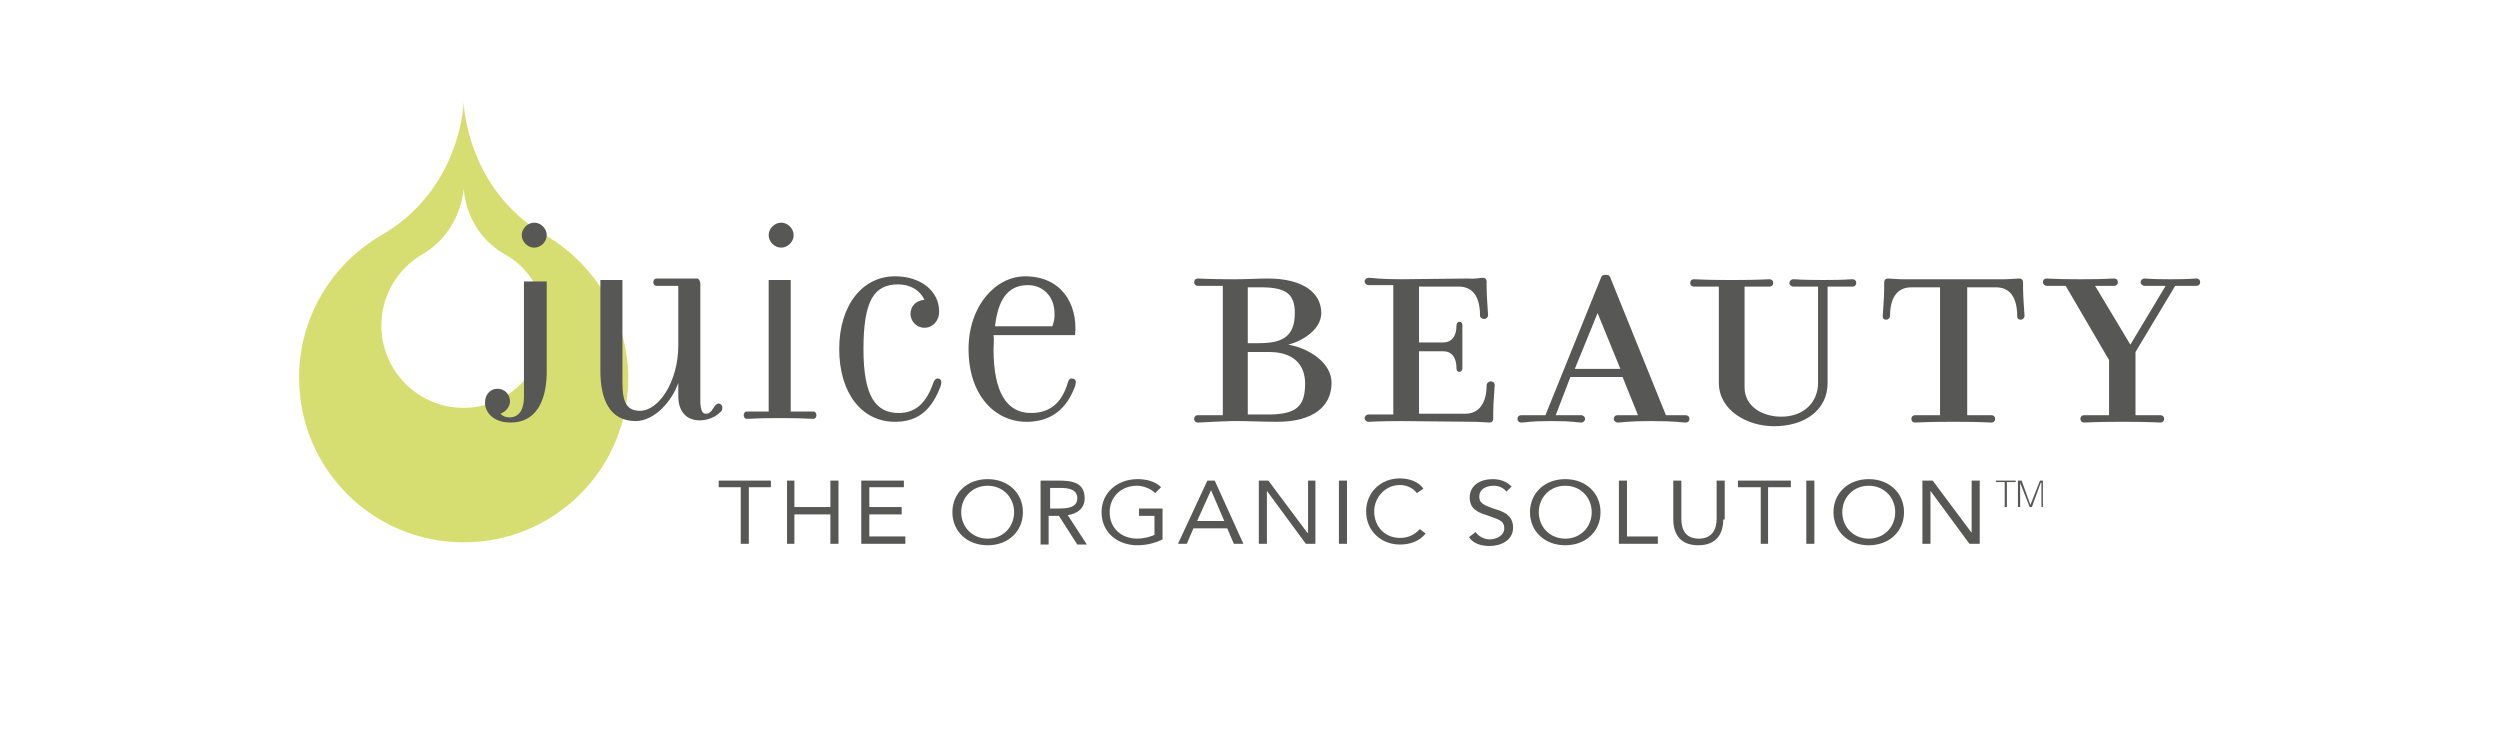 <svg enable-background="new 5926.4 722.6 340.2 99.2" viewBox="5926.4 722.6 340.2 99.2" xmlns="http://www.w3.org/2000/svg"><path d="m6000.6 754.6c-10.8-6.3-11.1-18.1-11.1-18.1s-.3 11.8-11.2 18.1c-6.7 3.9-11.2 11.1-11.2 19.4 0 12.4 10 22.4 22.4 22.4s22.4-10 22.4-22.4c-.1-8.3-4.6-15.5-11.3-19.4m-11.1 23.5c-6.2 0-11.2-5-11.2-11.2 0-4.2 2.3-7.8 5.6-9.7 5.4-3.2 5.6-9 5.6-9s.1 5.9 5.6 9c3.4 1.9 5.6 5.6 5.6 9.7-.1 6.1-5.1 11.2-11.2 11.2" fill="#d6de72"/><g fill="#575756"><path d="m6031.3 788.9h-3v7.7h-1.1v-7.7h-3v-.9h7.1z"/><path d="m6033.5 788h1v3.6h4.9v-3.6h1.1v8.6h-1.1v-4h-4.9v4h-1z"/><path d="m6043.6 788h5.8v.9h-4.7v2.7h4.4v1h-4.4v3h4.9v1h-6z"/><path d="m6056 792.3c0-2.6 2-4.5 4.8-4.5s4.8 1.9 4.8 4.5-2 4.5-4.8 4.5-4.8-1.9-4.8-4.5m8.4 0c0-2-1.5-3.6-3.6-3.6s-3.6 1.6-3.6 3.6 1.5 3.6 3.6 3.6 3.6-1.6 3.6-3.6"/><path d="m6068.1 788h2.3c1.8 0 3.6.2 3.6 2.4 0 1.3-.9 2.1-2.3 2.3l2.6 4h-1.3l-2.5-3.9h-1.4v3.9h-1.1v-8.7zm1.1 3.8h1c1.2 0 2.8 0 2.8-1.4 0-1.2-1.2-1.4-2.2-1.4h-1.5v2.8z"/><path d="m6084.6 796c-1 .5-2.2.8-3.4.8-2.8 0-4.9-1.8-4.9-4.5s2.2-4.5 4.9-4.5c1.2 0 2.4.3 3.2 1.1l-.8.8c-.6-.6-1.6-1-2.5-1-2.1 0-3.7 1.5-3.7 3.6s1.5 3.6 3.8 3.6c.7 0 1.6-.2 2.3-.5v-2.6h-2.1v-1h3.2z"/><path d="m6090.7 788h1l3.9 8.6h-1.3l-.9-2.1h-4.6l-.9 2.1h-1.2zm.5 1.3-1.9 4.2h3.7z"/><path d="m6097.7 788h1.3l5.3 7.1h.1v-7.1h1v8.6h-1.3l-5.3-7.2v7.2h-1.1z"/><path d="m6108.6 788h1.1v8.6h-1.1z"/><path d="m6119.2 789.7c-.5-.7-1.4-1.1-2.3-1.1-2 0-3.5 1.7-3.5 3.6 0 2 1.4 3.6 3.5 3.6 1.1 0 2-.4 2.7-1.2l.8.6c-.8 1-2 1.5-3.5 1.5-2.6 0-4.6-1.9-4.6-4.5 0-2.5 1.9-4.5 4.6-4.5 1.2 0 2.5.4 3.2 1.4z"/><path d="m6131.4 789.5c-.4-.5-1-.8-1.7-.8-1 0-2 .4-2 1.5 0 .8.5 1.1 1.9 1.6 1.4.4 2.7.9 2.7 2.6s-1.6 2.5-3.2 2.5c-1.1 0-2.2-.3-2.8-1.2l.9-.7c.4.6 1.2 1 1.9 1 .9 0 2-.5 2-1.5 0-1.1-.8-1.2-2.4-1.8-1.3-.4-2.3-.9-2.3-2.4 0-1.7 1.5-2.5 3.1-2.5 1 0 1.9.3 2.6 1z"/><path d="m6134.6 792.3c0-2.6 2-4.5 4.8-4.5s4.8 1.9 4.8 4.5-2 4.5-4.8 4.5-4.8-1.9-4.8-4.5m8.4 0c0-2-1.5-3.6-3.6-3.6s-3.6 1.6-3.6 3.6 1.5 3.6 3.6 3.6 3.6-1.6 3.6-3.6"/><path d="m6146.7 788h1.1v7.6h4.2v1h-5.3z"/><path d="m6160.9 793.3c0 1.9-.9 3.5-3.4 3.5s-3.4-1.6-3.4-3.5v-5.3h1.1v5.2c0 1.4.5 2.7 2.4 2.7 1.8 0 2.4-1.3 2.4-2.7v-5.2h1.1v5.3z"/><path d="m6170.1 788.9h-3.1v7.7h-1v-7.7h-3.1v-.9h7.2z"/><path d="m6172.2 788h1.1v8.6h-1.1z"/><path d="m6175.9 792.3c0-2.6 2-4.5 4.8-4.5s4.8 1.9 4.8 4.5-2 4.5-4.8 4.5-4.8-1.9-4.8-4.5m8.4 0c0-2-1.5-3.6-3.6-3.6s-3.6 1.6-3.6 3.6 1.5 3.6 3.6 3.6 3.6-1.6 3.6-3.6"/><path d="m6188 788h1.4l5.3 7.1v-7.1h1.1v8.6h-1.4l-5.3-7.2v7.2h-1.1z"/><path d="m6199.2 788.2h-1.2v-.2h2.7v.2h-1.2v3.4h-.3z"/><path d="m6204.2 788.3h-.1l-1.2 3.3h-.3l-1.3-3.3v3.3h-.3v-3.6h.5l1.2 3.3 1.3-3.3h.4v3.6h-.2z"/><path d="m5995.9 780.1c-2.5 0-3.5-1.5-3.5-2.7 0-1.1.7-1.9 1.7-1.9s1.7.8 1.7 1.7c0 .7-.5 1.4-1.3 1.7.3.3.7.5 1.2.5 1.5 0 2-1.3 2-2.8v-15.7h3.1v12.6c-.1 3.9-1.6 6.6-4.9 6.6"/><path d="m6022.5 778.9c.7 0 .9-.8 1.3-1.2l.3-.2c.3 0 .6.2.6.6 0 .2-.1.5-.3.6-.9.9-2.1 1.1-2.8 1.1-1.7 0-2.9-1.1-2.9-3.3v-1.8c-.8 2.4-3.2 5.2-5.8 5.2-3.5 0-4.8-2.9-4.8-6.8v-11.5-.9h3v.4 13.6c0 2.8.7 3.8 2.4 3.8 2.5 0 5.2-3.9 5.2-8.9v-8.1c-1.4 0-2.7 0-3 0-.2 0-.4-.2-.4-.5s.2-.5.4-.5h5.6c.2 0 .4.4.4.7v16.2c.1 1.2.3 1.5.8 1.5"/><path d="m6037.1 778.6c.2 0 .4.2.4.5s-.2.5-.4.5c-.6 0-1.2-.1-4-.1h-1.1c-2.8 0-3.4.1-4 .1-.2 0-.4-.2-.4-.5s.2-.5.4-.5h3v-17.9h3v17.9z"/><path d="m6054.3 775.4c-1.4 3.6-3.6 4.6-6.1 4.6-4.6 0-7.6-4-7.6-9.9s3.1-9.9 7.6-9.9c3.5 0 6 2 6 4.8 0 1.3-.9 2.2-2 2.2s-1.9-.9-1.9-1.9c0-.9.6-1.8 1.9-1.9-.6-1.3-1.9-2.1-3.6-2.1-3.3 0-4.7 2.3-4.7 8.8s1.7 8.7 4.8 8.7c2.4 0 3.8-1.5 4.7-4.1.1-.3.3-.6.6-.6s.5.2.5.5c0 .2-.1.6-.2.8"/><path d="m6061.6 770.1c0 5.9 1.8 8.7 5.1 8.7 2.6 0 4.2-1.4 5-4.1.1-.3.2-.6.5-.6.4 0 .6.2.6.5 0 .2-.1.6-.2.8-1.4 3.6-4 4.6-6.5 4.6-4.3 0-7.9-3.6-7.9-9.9 0-5.9 3.7-9.9 7.7-9.9 4.8 0 7.2 3.6 6.8 8h-11.1c.1.6 0 1.3 0 1.9m8-3.1c.3-.8.3-1.2.3-1.7 0-2.5-1.7-3.9-3.6-3.9-2.2 0-4 1.2-4.5 5.6z"/><path d="m6000.8 754.6c0 .9-.8 1.7-1.7 1.7s-1.7-.8-1.7-1.7.8-1.7 1.7-1.7 1.7.8 1.7 1.7"/><path d="m6034.4 754.6c0 .9-.8 1.7-1.7 1.7s-1.7-.8-1.7-1.7.8-1.7 1.7-1.7 1.7.8 1.7 1.7"/><path d="m6089.4 780.1c-.3 0-.5-.2-.5-.5s.2-.5.5-.5h3.4v-17.6c-2.4 0-2.9 0-3.4 0-.3 0-.5-.2-.5-.5s.2-.5.5-.5c.6 0 1.4.1 4.6.1h.8c1.3 0 3-.1 4.1-.1 4.9 0 7.3 2 7.3 4.7 0 2.2-2.5 3.8-4.5 4.3 2.9.5 5.9 2.5 5.9 5.2 0 3.2-2.5 5.3-7.4 5.3-1.9 0-3.9-.1-5.4-.1h-.8c-3.2.1-4 .2-4.6.2m13.2-14.9c0-2.6-1.2-3.5-4.6-3.5h-1.8v7.6h1.5c3.1 0 4.9-.8 4.9-4.1m1.4 9.6c0-2.6-1.6-4.3-4.9-4.3h-2.9v8.5h3.2c3.5-.1 4.6-1.2 4.6-4.2"/><path d="m6128.2 760.4c.3 0 .5.2.5.5v.9c0 1.2.2 3.4.2 3.7 0 .2-.2.5-.5.5-.4 0-.6-.2-.6-.5 0-2.4-.9-3.9-2.9-3.9h-5.4v7.6h3.3c1.1 0 1.8-.8 1.8-2.3 0-.2.1-.5.4-.5s.4.2.4.5v2.9 2.9c0 .2-.1.5-.4.5s-.4-.2-.4-.5c0-1.5-.7-2.3-1.8-2.3h-3.3v8.5h6.3c1.9 0 2.9-1.5 2.9-3.9 0-.2.2-.5.6-.5.3 0 .5.2.5.5s-.2 2.4-.2 3.7v.9c0 .3-.2.5-.5.5s-1.4-.1-1.9-.1l-10.1-.1c-3.2 0-3.9.1-4.5.1-.2 0-.5-.2-.5-.5s.3-.5.5-.5h3.4v-17.6c-2.4 0-2.9 0-3.4 0-.2 0-.5-.2-.5-.5s.3-.5.5-.5c.6 0 1.3.2 4.5.2l9.2-.1c.6.1 1.6-.1 1.9-.1"/><path d="m6138.1 779.1h3.5c.2 0 .5.2.5.5s-.3.5-.5.5c-.6 0-1-.2-4-.2h-.2c-3 0-3.3.2-4 .2-.3 0-.5-.2-.5-.5s.2-.5.5-.5h3.3l7.6-18.8c.1-.2.2-.3.6-.3s.5.1.6.3l7.6 18.8h.1 2.6c.3 0 .5.2.5.5s-.2.5-.5.5c-.6 0-1.3-.2-4.6-.2h-.2c-3.1 0-3.9.2-4.5.2-.2 0-.5-.2-.5-.5s.2-.5.5-.5h2.6.2l-2.1-5.2h-7.1zm5.7-13.9-3.1 7.6h6.2z"/><path d="m6167.8 780.6c-3.7 0-7.5-2.2-7.5-5.9v-13.1c-2.4 0-2.9 0-3.4 0-.3 0-.5-.2-.5-.5s.2-.5.5-.5c.6 0 1.3.1 4.5.1h1.3c3.1 0 3.9-.1 4.5-.1.3 0 .5.2.5.5s-.2.5-.5.5c-.6 0-1.3 0-3.4 0v13.7c0 2.6 2.4 4 5 4 3.1 0 5-2 5-4.6v-13.1c-2.4 0-2.9 0-3.4 0-.2 0-.5-.2-.5-.5s.3-.5.5-.5c.7 0 .8.1 3.9.1h.4c3 0 3.2-.1 3.8-.1.3 0 .5.2.5.5s-.2.5-.5.5c-.6 0-1.3 0-3.4 0v13.1c0 3.7-3.1 5.9-7.3 5.9"/><path d="m6194 779.1h3.4c.3 0 .5.2.5.5s-.2.5-.5.5c-.6 0-1.4-.1-4.6-.1h-1.2c-3.2 0-3.9.1-4.6.1-.3 0-.5-.2-.5-.5s.2-.5.5-.5h3.4v-17.4h-3.9c-2 0-2.9 1.5-2.9 3.9 0 .2-.2.5-.5.5-.4 0-.5-.2-.5-.5s.2-2.4.2-3.7v-.9c0-.3.2-.5.5-.5s1.3.1 1.9.1h14.1c.5 0 1.6-.1 1.9-.1s.5.2.5.5v.9c0 1.2.2 3.4.2 3.7 0 .2-.2.5-.5.5-.4 0-.5-.2-.5-.5 0-2.4-.9-3.9-2.9-3.9h-3.9v17.4z"/><path d="m6207.5 761.5c-1.2 0-2 0-2.6 0-.2 0-.5-.2-.5-.5s.2-.5.5-.5c.6 0 1.2.1 4.3.1h.6c3.2 0 3.6-.1 4.3-.1.3 0 .5.2.5.5s-.2.5-.5.5c-.6 0-.9 0-2.6 0l4.8 8 4.8-8c-1.6 0-2.3 0-2.9 0-.2 0-.5-.2-.5-.5s.3-.5.5-.5c.6 0 .6.1 3.4.1h.3c2.9 0 2.8-.1 3.4-.1.3 0 .5.2.5.5s-.2.5-.5.5c-.6 0-1.7 0-2.9 0l-5.4 9v8.6h3.4c.3 0 .5.2.5.5s-.2.5-.5.5c-.6 0-1.4-.1-4.6-.1h-1.2c-3.2 0-3.9.1-4.6.1-.3 0-.5-.2-.5-.5s.2-.5.5-.5h3.4v-7.5z"/></g></svg>